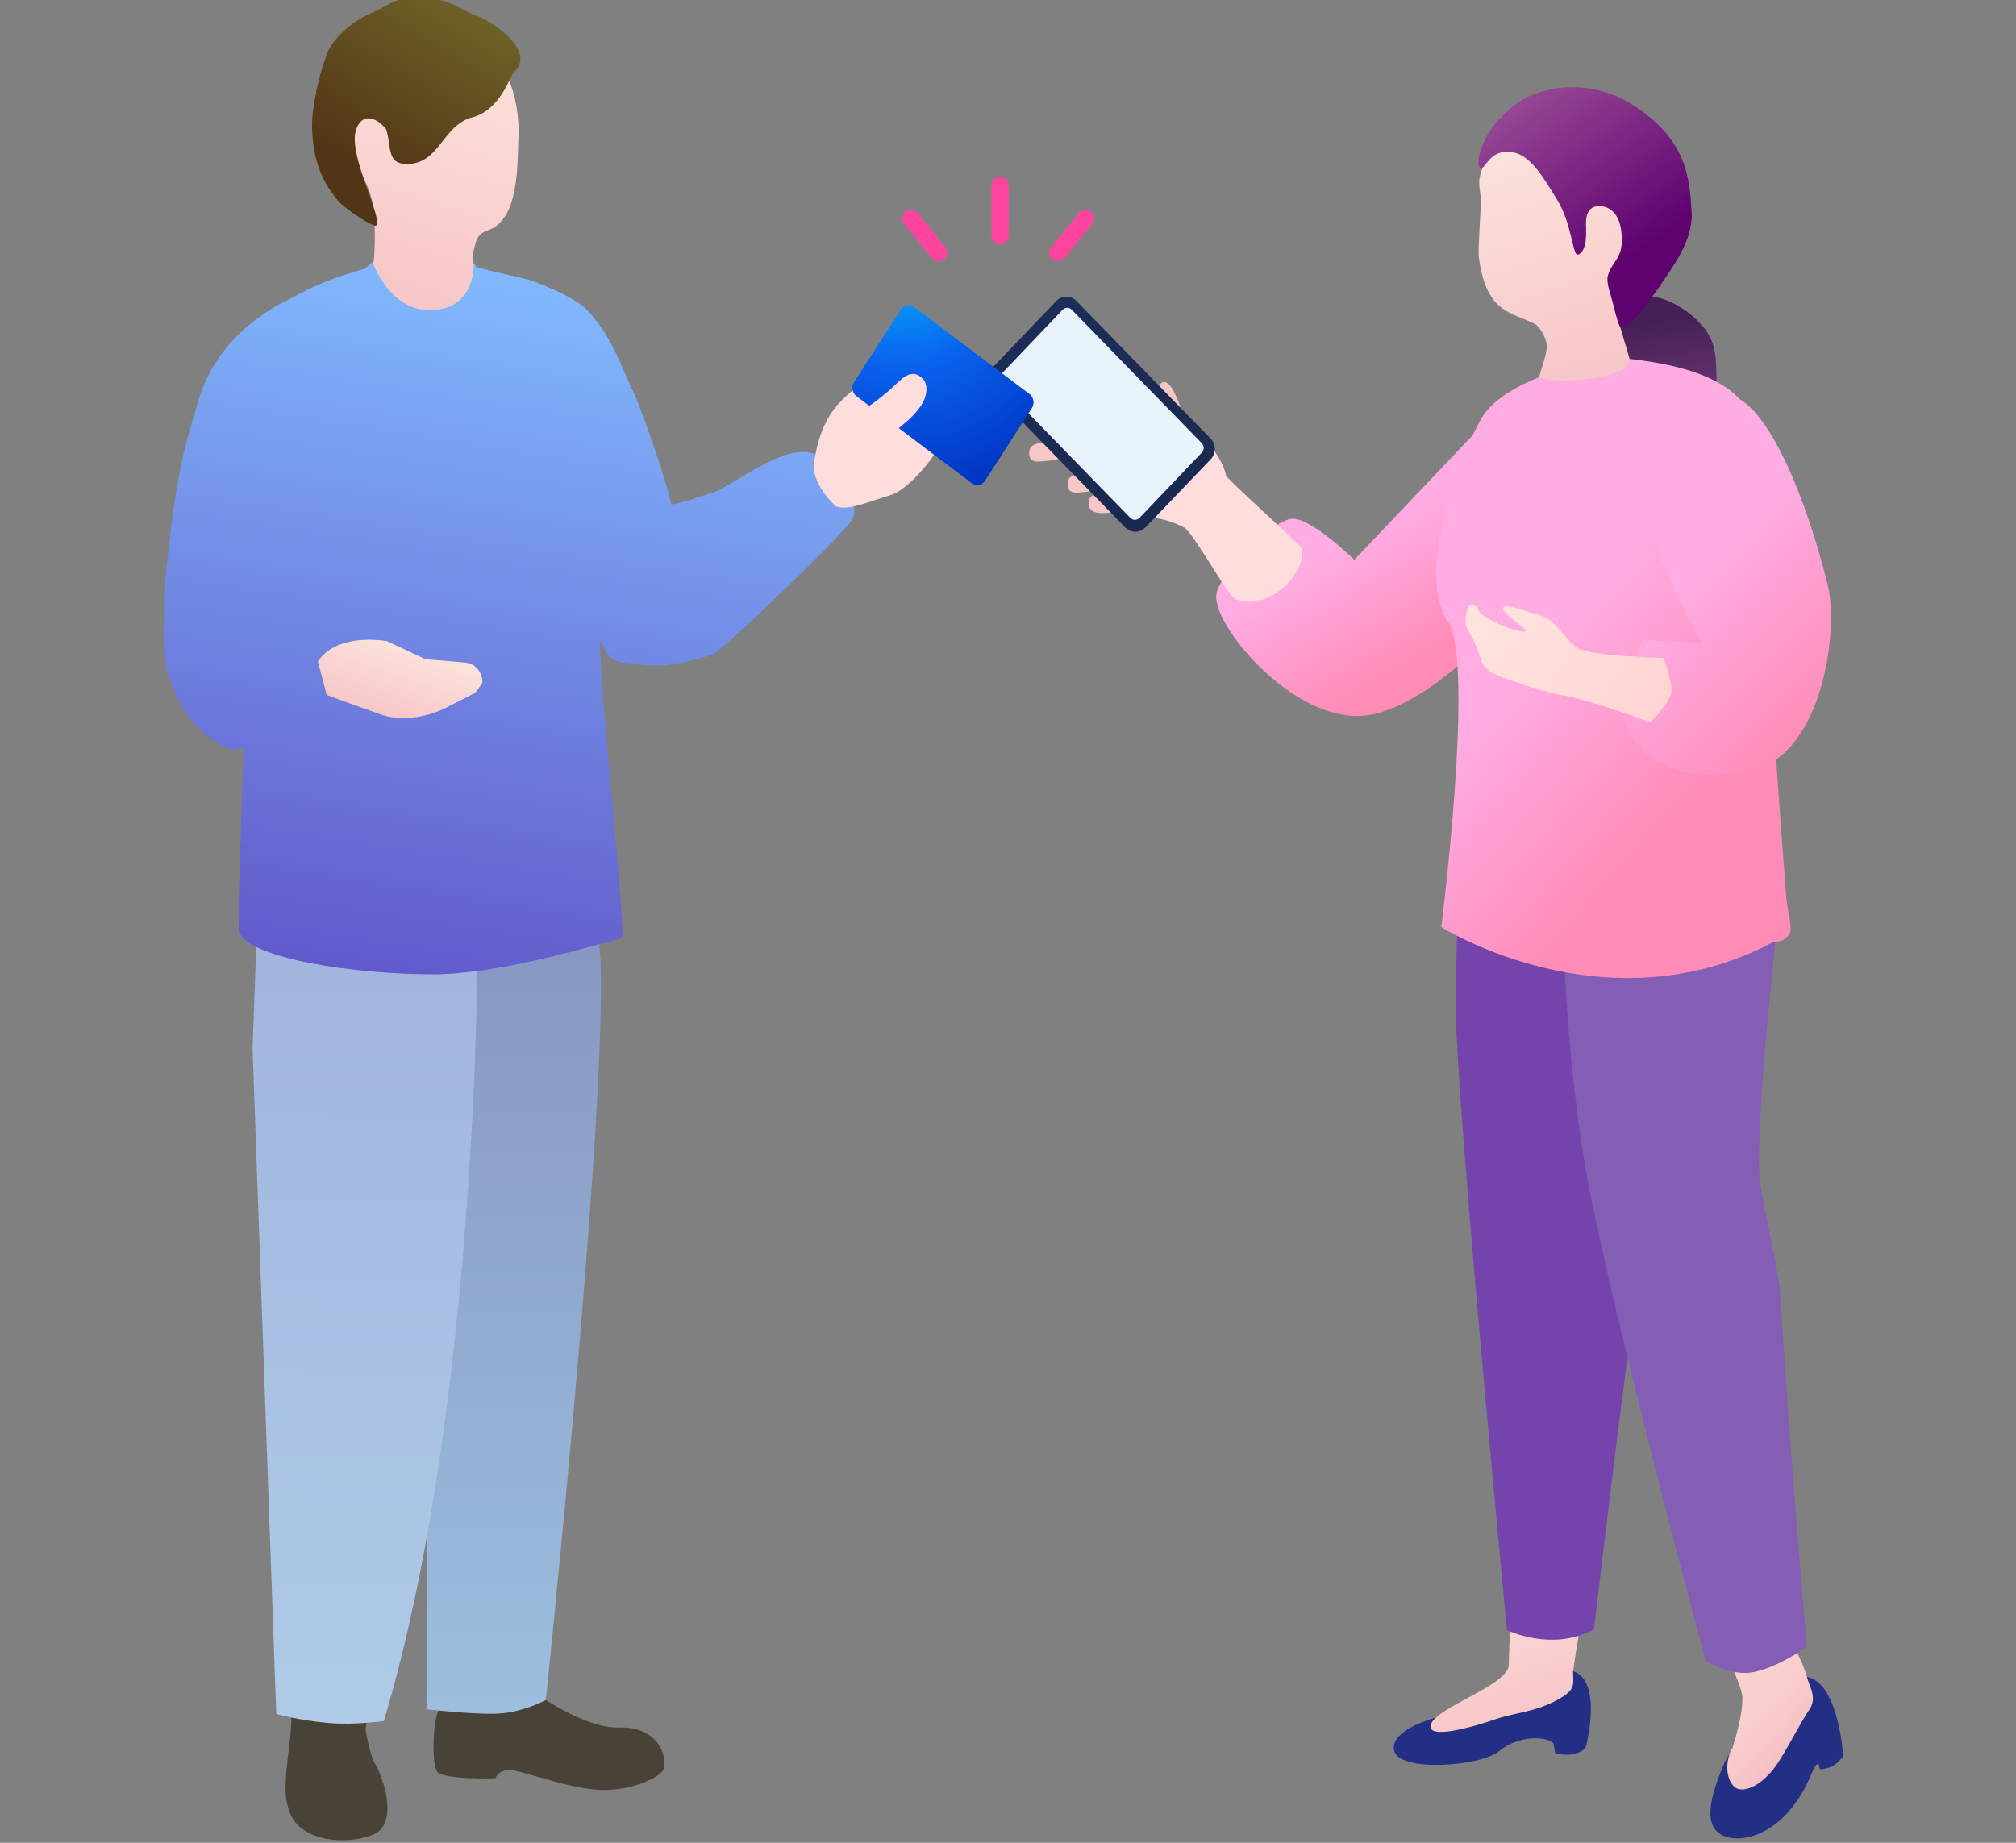 <svg fill="none" height="160" viewBox="0 0 175 160" width="175" xmlns="http://www.w3.org/2000/svg" xmlns:xlink="http://www.w3.org/1999/xlink"><rect x="0" y="0" width="175" height="160" fill="#808080" stroke="none"/><linearGradient id="a" gradientUnits="userSpaceOnUse" x1="146.854" x2="144.029" y1="42.853" y2="25.413"><stop offset="0" stop-color="#924a8f"/><stop offset=".86" stop-color="#452057"/></linearGradient><linearGradient id="b"><stop offset=".29" stop-color="#fface3"/><stop offset="1" stop-color="#ff8cb7"/></linearGradient><linearGradient id="c" gradientUnits="userSpaceOnUse" x1="119.082" x2="127.601" xlink:href="#b" y1="40.4" y2="54.772"/><linearGradient id="d" gradientUnits="userSpaceOnUse" x1="43.546" x2="43.546" y1="82.35" y2="148.846"><stop offset="0" stop-color="#8798c3"/><stop offset="1" stop-color="#9dbfde"/></linearGradient><linearGradient id="e" gradientUnits="userSpaceOnUse" x1="31.78" x2="30.405" y1="81.019" y2="162.291"><stop offset="0" stop-color="#a0b5de"/><stop offset="1" stop-color="#b2cfe9"/></linearGradient><linearGradient id="f" gradientUnits="userSpaceOnUse" x1="49.096" x2="38.915" y1="22.799" y2="86.639"><stop offset="0" stop-color="#82bcff"/><stop offset="1" stop-color="#6158ca"/></linearGradient><linearGradient id="g"><stop offset="0" stop-color="#fce2da"/><stop offset="1" stop-color="#f7c7c8"/></linearGradient><linearGradient id="h" gradientUnits="userSpaceOnUse" x1="40.231" x2="33.364" xlink:href="#g" y1="3.449" y2="24.597"/><linearGradient id="i" gradientUnits="userSpaceOnUse" x1="39.313" x2="27.41" y1=".542" y2="20.239"><stop offset="0" stop-color="#6d6026"/><stop offset=".7" stop-color="#523516"/></linearGradient><linearGradient id="j" gradientUnits="userSpaceOnUse" x1="35.391" x2="33.411" xlink:href="#g" y1="56.176" y2="62.242"/><linearGradient id="k" gradientUnits="userSpaceOnUse" x1="147.355" x2="157.598" y1="140.618" y2="149.882"><stop offset=".32" stop-color="#f9d2d2"/><stop offset=".65" stop-color="#f9cfce"/><stop offset=".9" stop-color="#f7c4c8"/><stop offset="1" stop-color="#f6bec4"/></linearGradient><linearGradient id="l" gradientUnits="userSpaceOnUse" x1="128.802" x2="133.304" xlink:href="#g" y1="135.297" y2="148.436"/><linearGradient id="m" gradientUnits="userSpaceOnUse" x1="137.722" x2="157.668" xlink:href="#b" y1="39.791" y2="57.211"/><linearGradient id="n" gradientUnits="userSpaceOnUse" x1="132.839" x2="139.249" xlink:href="#g" y1="12.03" y2="31.488"/><linearGradient id="o" gradientUnits="userSpaceOnUse" x1="132.652" x2="144.354" y1="7.025" y2="24.041"><stop offset="0" stop-color="#994b96"/><stop offset=".86" stop-color="#5d026f"/></linearGradient><linearGradient id="p" gradientUnits="userSpaceOnUse" x1="92.493" x2="98.532" y1="24.987" y2="45.211"><stop offset="0" stop-color="#1c2d59"/><stop offset="1" stop-color="#192950"/></linearGradient><linearGradient id="q" gradientUnits="userSpaceOnUse" x1="87.017" x2="83.317" y1="38.708" y2="38.708"><stop offset=".14" stop-color="#f5cfce"/><stop offset=".54" stop-color="#f4caca"/><stop offset=".92" stop-color="#f1bdc2"/><stop offset="1" stop-color="#f0babf"/></linearGradient><linearGradient id="r" gradientUnits="userSpaceOnUse" x1="149.228" x2="166.33" xlink:href="#b" y1="37.582" y2="54.168"/><radialGradient id="s" cx="0" cy="0" gradientTransform="matrix(8.08 21.587 -18.982 7.105 77.585 20.875)" gradientUnits="userSpaceOnUse" r="1"><stop offset="0" stop-color="#03c2ff"/><stop offset=".48" stop-color="#0962ee"/><stop offset="1" stop-color="#0030c0"/></radialGradient><linearGradient id="t" gradientUnits="userSpaceOnUse" x1="127.51" x2="148.759" y1="50.379" y2="66.041"><stop offset="0" stop-color="#ffe6df"/><stop offset="1" stop-color="#ffcfcf"/></linearGradient><clipPath id="u"><path d="m0 0h175v160h-175z" transform="matrix(-1 0 0 1 175 0)"/></clipPath><g clip-path="url(#u)"><path d="m31.72 150.086s.34 2.249.888 3.151c.548.887 2.102 5.063-.192 6.042s-6.646.658-7.356-2.233c-.859-2.126.636-6.838.133-9.193l6.897.076-.355 2.157h-.03z" fill="#494236"/><path d="m47.394 147.608s3.715 2.493 6.335 2.386c2.62-.107 4.174 1.561 3.893 3.519 0 .703-3.034 2.202-6.172 1.851-3.138-.352-6.72-1.897-7.534-1.668-.814.23-.903.704-.903.704s-4.544.153-5.077-.581c-.518-.75-.37-5.385.385-5.553.755-.169 6.897-2.096 9.043-.627z" fill="#494236"/><path d="m143.51 25.751s2.323.26 4.336 2.631c2.013 2.386.37 4.895 1.939 7.679 2.339 4.161-3.715 6.226-4.766 5.446-4.366-3.258-3.907-11.136-4.455-13.584-.547-2.447 1.806-2.31 1.806-2.31z" fill="url(#a)"/><path d="m135.591 47.917s-9.043 12.635-16.561 14.134c-6.217 1.239-13.646-7.48-13.454-10.325.118-1.866 4.899-6.608 6.601-6.685 1.702-.061 5.387 3.564 5.387 3.564l11.915-12.544 6.112 11.84z" fill="url(#c)"/><path d="m31.809 143.064-.311 1.01 1.081 3.671.651-.061-.37-3.044-1.066-1.561z" fill="#002f48"/><path d="m45.574 74.793s6.586-1.576 6.586 9.974c.192 15.481-4.781 62.841-4.781 62.841s-1.539.841-3.463 1.116c-1.924.276-6.897-.321-6.897-.321s.252-46.12-.311-48.599c-.562-2.478-1.865-16.368-1.806-17.133l13.439-2.692" fill="url(#d)"/><path d="m41.46 81.6s.118 40.307-8.14 67.828c0 0-2.561.382-4.84.168-2.605-.23-4.499-.78-4.499-.78l-2.057-57.808.755-20.773 18.812.535v10.83z" fill="url(#e)"/><path d="m41.429 23.212c1.983.535 2.59.597 4.588 1.117.873.306 3.389 1.239 4.766 2.417 2.427 2.417 3.197 5.369 4.381 7.664 2.531 6.547 3.108 9.377 3.108 9.377.474.076 2.96-.857 3.537-.994 1.569-.398 6.954-4.976 9.322-3.11 1.362 1.01 3.997 4.233 2.665 5.671-1.184 1.56-10.492 10.594-11.883 11.45-4.425 1.468-6.009.872-7.193.795-2.102-.107-1.954-.933-2.635-1.973-.074 3.518 2.028 22.793 1.939 25.638 0 .321-1.524.581-1.821.658-1.968.566-9.487 2.677-14.549 2.677-7.03 0-15.985-1.392-16.902-3.656-.192-.489.4-15.955.4-15.955-.947 0-.814.505-2.694-.75-2.176-1.453-3.049-3.518-3.582-4.849-.962-2.386-.562-4.497-.622-8.031.932-9.668 1.628-12.192 2.797-15.955.207-.658 1.243-6.287 8.466-9.622.4-.199.903-.505 1.628-.841 1.51-.704 3.611-1.361 4.529-1.606.118-.138.37-.275.858-.75 3.153 2.065 6.142 2.264 7.859.887.252-.199.488-.26.696-.627l.281.337h.03v.03z" fill="url(#f)"/><path d="m44.997 11.984c-.089 2.371.059 7.144-2.664 8.016-1.051.352-1.021 1.132-1.214 1.729-.237.704 0 1.193 0 1.193s.192 4.008-3.804 4.008c-3.508 0-4.914-4.038-4.914-4.038s.192-.948.118-3.304c-.03-.75 0-2.111-.725-3.625-1.258-2.677-2.161-4.941-1.332-8.107.947-3.656 3.819-5.476 7.193-5.323 6.572.291 7.474 6.471 7.356 9.438z" fill="url(#h)"/><path d="m37.7-.101c1.658.245 2.664 1.132 3.582 1.423 1.066.321 5.461 3.014 3.3 4.972-.237.199-1.154 3.274-3.552 3.885-2.635.673-2.857 4.069-5.684 4.054-1.806.046-1.347-1.514-1.821-2.998-.858-1.117-2.191-1.484-2.649.153-.607 2.218 2.398 7.603 1.776 8.199-.163.168-2.59-1.316-3.315-2.172-1.406-1.667-2.176-3.534-2.25-6.364-.044-1.667.725-5.048 1.155-5.889.207-1.484 2.294-3.35 4.011-4.038 1.717-.719 2.176-1.683 5.447-1.224z" fill="url(#i)"/><path d="m41.193 60.184-2.486 1.27c-1.761.887-4.07 1.239-5.905.489-2.575-.902-4.44-1.606-4.44-1.606l-.77-2.906c1.51-2.233 4.884-1.943 6.009-1.759l3.315 1.56 3.537.306c1.288.153 1.658 1.744 1.288 1.943l-.518.704z" fill="url(#j)"/><path d="m149.551 153.391c-.385.995-1.895 4.36-.489 5.645 1.214 1.101 3.922.673 5.95-1.469 2.176-2.31 2.235-4.359 2.857-4.436l.103.49s.326 0 .903-.184c.533-.183 1.125-.933 1.125-.933s-.385-6.7-3.345-6.93c-2.25-.183-2.146 2.157-2.679 2.999-.533.841-2.264 2.172-3.345 3.074 0 0-.695.735-1.08 1.744z" fill="#222f85"/><path d="m125.127 148.999s-4.514 1.041-4.114 2.983c.4 1.943 7.563 1.362 9.073.092 1.643-1.377 4.07-1.377 4.751-.719l.177.887s.711.184 1.377.092c.34-.046 1.199-.275 1.287-.734 0 0 1.48-5.614-1.124-6.501-1.984-.673-1.925.642-2.591 1.3-.666.688-5.15 2.83-6.319 3.442l.118-2.509-2.635 1.637z" fill="#222f85"/><path d="m148.973 141.979s2.28 4.238 2.28 5.446c0 .872-.178 2.142-.859 4.329-.828 1.346-.473 3.396.592 3.595.874.153 2.117-.596 3.123-1.958.77-1.04 2.368-4.145 2.886-4.849.74-1.025.208-1.836-.088-2.754-.267-.979-.489-1.392-.829-2.126-.459-2.004-1.14-6.486-1.14-6.486l-7.015 2.555.281.566.784 1.698z" fill="url(#k)"/><path d="m131.447 134.345s-.473 8.413-.473 10.187c0 1.775-6.202 3.656-6.749 5.156-.548 1.483 3.818.198 5.55-.398 1.776-.612 3.33-.612 5.21-1.591 1.879-.979 1.569-1.361 1.569-2.585.636-4.635 1.509-7.695 1.095-10.968l-6.187.199z" fill="url(#l)"/><path d="m126.977 73.983s-.532 2.799-.606 13.37c-.045 7.48 4.44 54.182 4.44 54.182s3.892 1.928 7.548-.061c0 0 2.117-18.005 3.626-28.911 2.413-5.278 5.965-17.256 6.009-22.395.045-5.17-4.499-16.49-4.499-16.49l-10.213-2.034-1.361-5.767-4.929 8.123z" fill="#7443ab"/><path d="m135.577 74.335s-.237 16.49 2.723 30.609c2.961 14.104 9.769 39.268 9.769 39.268s2.19 1.377 4.188.964c2.339-.505 4.589-2.203 4.589-2.203s-1.377-15.435-2.265-29.937c-.044-2.799-1.924-9.086-1.894-12.038.089-9.653 1.717-19.061 1.495-22.212-.548-7.495-1.066-6.914-1.066-6.914l-17.554 2.493v-.046z" fill="#845db5"/><path d="m134.392 32.467s-4.351 1.361-5.787 3.855c-2.412 4.237-5.594 13.737-2.916 17.637 2.354 3.442-.577 26.54-.577 26.54s14.224 8.979 28.728 1.346c.341-.168.77.122 1.436-.673.414-.505-.089-1.744-.222-3.32-.488-6.272-1.643-21.706-1.436-24.46.252-3.457-1.228-12.926-1.287-15.435-.163-6.777-11.989-6.746-13.839-7.113-1.835-.367-4.115 1.606-4.115 1.606z" fill="url(#m)"/><path d="m141.171 23.319c1.022-.367 2.886.78 1.762-3.35-.311-1.163-1.184-1.637-1.184-1.637s.725-4.283-2.087-6.792c-2.368-2.111-5.995-1.468-7.771-.413-1.421.826-2.486 1.56-3.197 3.457-.547 1.423-.162 1.652-.148 2.937 0 .75-.266 4.176-.177 4.803.459 3.656 1.865 4.497 3.108 5.048.562.245 1.095.428 1.717.734.488.245.932 1.132 1.051 1.683.162.765-.592 2.555-.607 2.861 0 .719 8.525.535 7.755-1.729l-1.05-3.534.873-2.937z" fill="url(#n)"/><path d="m140.698 28.443c-.133-.015-.415-.979-.681-2.08-.222-.918-.607-1.805-.444-2.417.355-1.331 1.421-1.484 1.184-3.732-.207-2.019-1.391-2.417-2.176-2.295-1.228.184-.829 2.004-.903 2.019.074 1.698-.458 2.142-.725 2.172-.459.046-.503-2.799-1.865-4.895-.991-1.591-2.279-3.931-3.966-4.008-1.628-.23-2.117 1.224-2.457 1.361-.725.306-.474-3.182 3.197-5.721 1.791-1.239 5.787-2.126 9.546.061 5.092 3.09 5.24 6.593 5.432 9.408.178 2.646-1.732 4.941-2.96 6.822-1.821 2.447-.592.887-.592.887s-1.821 2.509-2.605 2.402z" fill="url(#o)"/><g fill="#f7c7c8"><path d="m91.708 38.265c-1.332.214-2.368.107-2.368 1.071s.829.75 1.85.642c1.036-.107 2.264-.642 1.746-1.27-.503-.642-1.228-.413-1.228-.413z"/><path d="m95.038 40.957c-1.332.214-2.368.107-2.368 1.071s.829.75 1.85.642c1.036-.107 2.264-.642 1.746-1.27-.503-.642-1.228-.413-1.228-.413z"/><path d="m96.859 42.639c-1.332.214-2.368.107-2.368 1.071s1.154.887 2.176.78c1.021-.107 1.939-.78 1.421-1.438-.503-.658-1.228-.413-1.228-.413z"/><path d="m100.706 33.369c.622-.75 1.332.75 1.747 1.927.399 1.178 1.85 2.126 1.539 2.983-.311.857-2.975-.535-3.301-1.27-.31-.75-.725-2.784 0-3.625z"/></g><path d="m102.793 45.806c-1.968-1.01-2.694-.658-4.514-1.392-1.821-.734-.755-2.08-.651-2.386s6.038-4.987 6.038-4.987 2.457 2.463 2.753 4.237c.06.291 6.32 5.92 6.483 6.211.858 1.484-2.294 5.736-5.624 4.543-.711-.26-3.686-5.813-4.514-6.241z" fill="#fdd"/><path d="m86.054 32.024 5.624-5.874c.488-.52 1.288-.52 1.776 0l11.618 11.916c.503.505.503 1.331 0 1.836l-5.624 5.874c-.252.26-.577.398-.888.398s-.636-.122-.888-.383l-11.618-11.916c-.503-.505-.503-1.331 0-1.836z" fill="url(#p)"/><path d="m104.318 39.304-5.402 5.66c-.222.229-.577.229-.799 0l-11.278-11.58c-.222-.229-.222-.597 0-.826l5.402-5.66c.222-.23.577-.23.799 0l5.106 5.247 6.172 6.333c.222.23.222.597 0 .826z" fill="#e9f3fb"/><path d="m84.664 37.821c1.332.214 2.368.107 2.368 1.071s-.829.75-1.85.642c-1.036-.107-2.264-.642-1.746-1.27.503-.642 1.228-.413 1.228-.413z" fill="url(#q)"/><path d="m147.832 34.791c5.328-3.855 9.916 12.1 10.849 16.108.947 3.993-.504 16.322-8.466 16.322-9.088.795-9.562-6.195-9.562-6.195l1.91-5.446 5.254.245s-9.931-15.802-2.783-20.988l2.783-.046z" fill="url(#r)"/><path d="m72.582 43.969c.989.407 2.788-.4 4.767-.996 1.574-.47 4.027-3.627 3.926-3.957-.082-.253.62-7.247-1.069-9.014-.525-.554-5.791 3.255-7.41 5.051-1.302 1.445-1.827 3.171-2.131 5.072-.297 1.901 1.909 3.851 1.909 3.851z" fill="#fdd"/><path d="m78.213 26.86-4.077 6.32c-.255.395-.165.939.2 1.215l10.037 7.573c.365.276.868.179 1.123-.216l4.077-6.32c.255-.395.165-.939-.2-1.215l-10.037-7.573c-.365-.276-.868-.179-1.123.216z" fill="url(#s)"/><path d="m75.088 35.504s1.627-1.093 2.704-2.165c.771-.768 1.607-1.383 2.482-.249.875 2.137-2.463 4.115-3.018 4.738 0 0-.934 1.847-3.358 2.698" fill="#fdd"/><path d="m86.81 20.474v-4.396" stroke="#ff449e" stroke-linecap="round" stroke-linejoin="round" stroke-width="1.5"/><path d="m91.832 21.936 2.407-2.967" stroke="#ff449e" stroke-linecap="round" stroke-linejoin="round" stroke-width="1.5"/><path d="m81.478 21.936-2.407-2.967" stroke="#ff449e" stroke-linecap="round" stroke-linejoin="round" stroke-width="1.5"/><path d="m144.368 57.125s-6.379-.153-7.459-.872c-1.066-.719-1.85-2.432-3.197-2.815-1.362-.383-3.093-1.056-3.227-.658-.192.551 2.354 1.927 1.924 2.05-.74.199-3.996-1.285-4.099-1.882-.089-.505-.874-.459-.903-.183 0 .153-.459 1.254.044 1.989.489.765.77 1.53.947 2.004.163.474.148.979.977 1.591.429.291 4.352 1.729 6.513 2.08 2.146.337 7.326 2.279 7.326 2.279s1.658-1.484 1.865-2.555c.163-.841-.681-3.014-.681-3.014z" fill="url(#t)"/></g></svg>